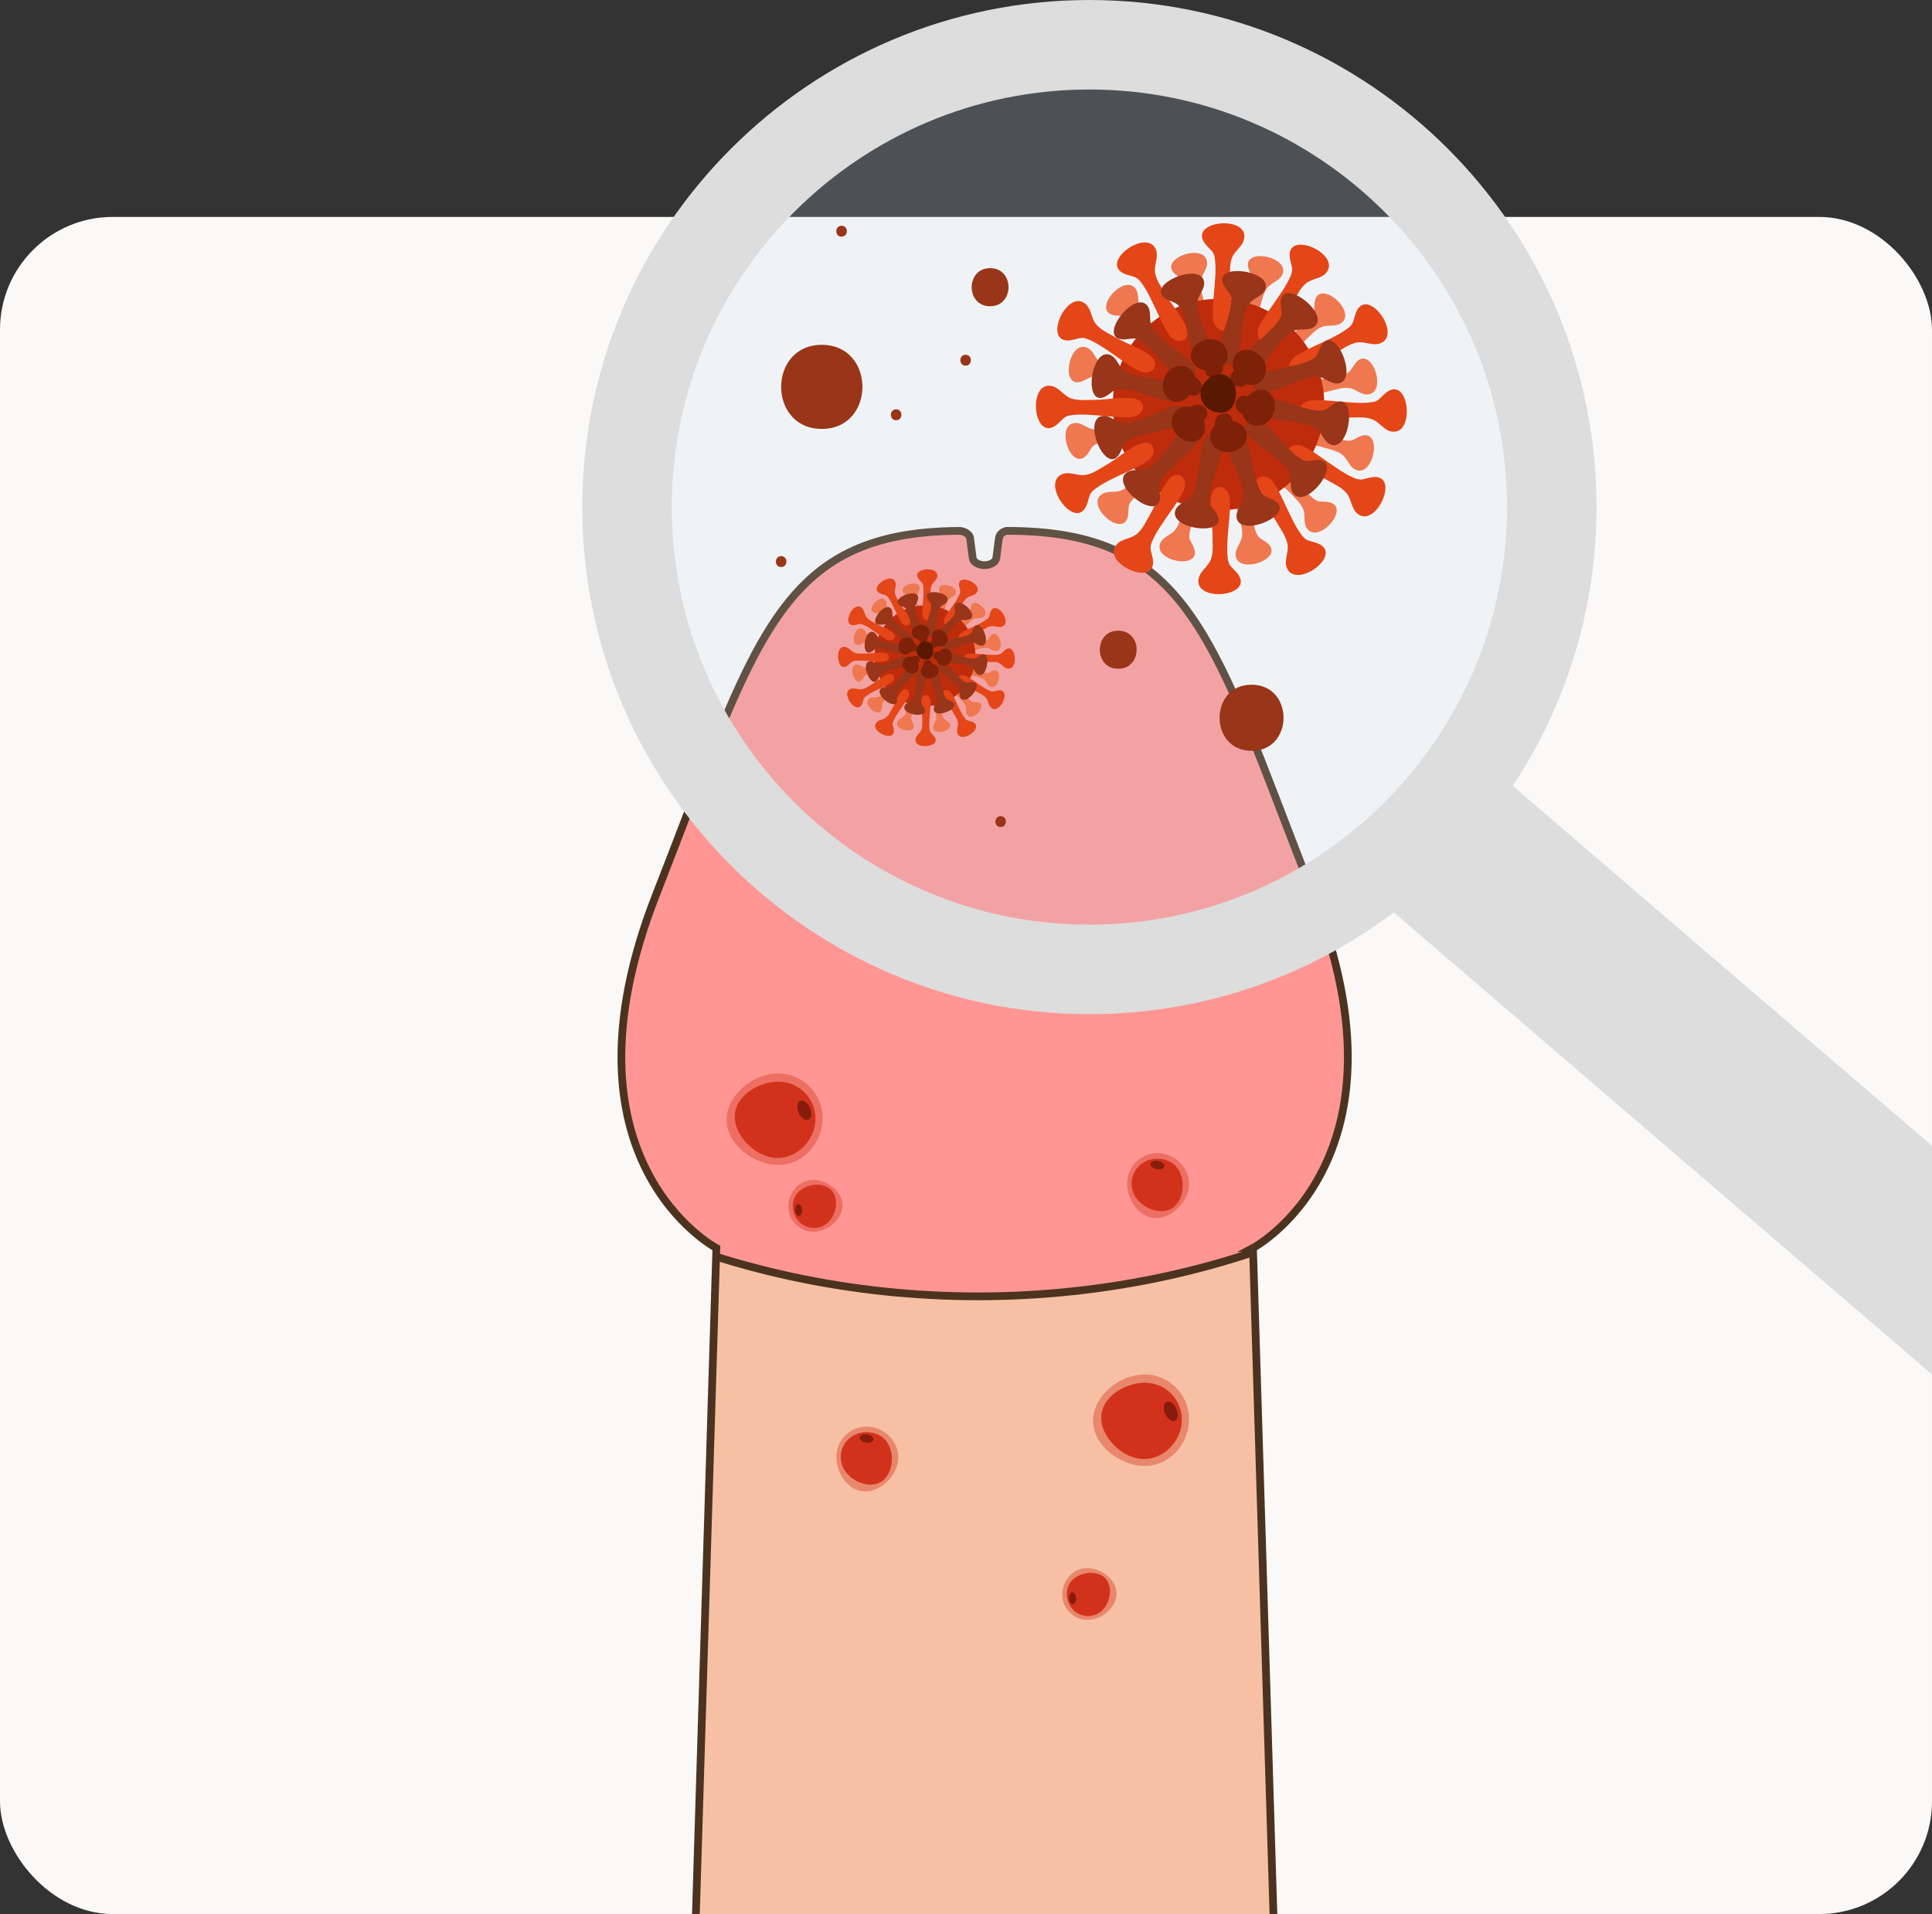 <?xml version="1.0" encoding="UTF-8"?>
<svg xmlns="http://www.w3.org/2000/svg" xmlns:xlink="http://www.w3.org/1999/xlink" id="_圖層_1" data-name="圖層 1" viewBox="0 0 51.971 51.494">
  <rect x="0" y="0" width="51.971" height="51.494" fill="#333333" stroke="none"/>
  <defs>
    <clipPath id="clippath">
      <rect y="5.836" width="51.971" height="45.658" rx="3.034" ry="3.034" style="fill: #faf9f7; stroke-width: 0px;"></rect>
    </clipPath>
    <clipPath id="clippath-1">
      <path d="m33.702,33.577s4.432-2.344,1.621-9.507c-2.695-6.868-3.269-9.794-8.248-9.788-.055.015-.107.038-.144.076-.059.059-.063.13-.072.204-.019.143-.037.287-.058.449-.014.111-.156.194-.318.194s-.304-.083-.318-.194l-.073-.559c-.02-.057-.099-.146-.261-.17-4.923.019-5.499,2.95-8.182,9.788-2.811,7.163,1.621,9.507,1.621,9.507l-.558,18.165c-.129,5.809-1.063,9.024-1.063,9.024h17.677s-.934-3.215-1.063-9.024l-.558-18.165Z" style="fill: #f7c0a4; stroke: #4c331f; stroke-miterlimit: 10; stroke-width: .208px;"></path>
    </clipPath>
  </defs>
  <g>
    <rect y="5.836" width="51.971" height="45.658" rx="3.034" ry="3.034" style="fill: #faf9f7;"></rect>
    <g style="clip-path: url(#clippath);">
      <g>
        <path d="m33.702,33.577s4.432-2.344,1.621-9.507c-2.695-6.868-3.269-9.794-8.248-9.788-.055.015-.107.038-.144.076-.059.059-.063.13-.072.204-.019.143-.037.287-.058.449-.014.111-.156.194-.318.194s-.304-.083-.318-.194l-.073-.559c-.02-.057-.099-.146-.261-.17-4.923.019-5.499,2.95-8.182,9.788-2.811,7.163,1.621,9.507,1.621,9.507l-.558,18.165c-.129,5.809-1.063,9.024-1.063,9.024h17.677s-.934-3.215-1.063-9.024l-.558-18.165Z" style="fill: #f7c0a4;"></path>
        <g style="clip-path: url(#clippath-1);">
          <ellipse cx="26.307" cy="18.927" rx="19.576" ry="15.949" style="fill: #ff9693; stroke: #4c331f; stroke-linecap: round; stroke-linejoin: round; stroke-width: .208px;"></ellipse>
        </g>
        <path d="m33.702,33.577s4.432-2.344,1.621-9.507c-2.695-6.868-3.269-9.794-8.248-9.788-.055.015-.107.038-.144.076-.059.059-.063.13-.072.204-.019.143-.037.287-.058.449-.014.111-.156.194-.318.194s-.304-.083-.318-.194l-.073-.559c-.02-.057-.099-.146-.261-.17-4.923.019-5.499,2.95-8.182,9.788-2.811,7.163,1.621,9.507,1.621,9.507l-.558,18.165c-.129,5.809-1.063,9.024-1.063,9.024h17.677s-.934-3.215-1.063-9.024l-.558-18.165Z" style="fill: none; stroke: #4c331f; stroke-miterlimit: 10; stroke-width: .208px;"></path>
      </g>
    </g>
  </g>
  <g>
    <path d="m19.551,30.21c-.063-.661.602-1.264,1.262-1.327.661-.063,1.247.422,1.31,1.083.063.661-.417,1.307-1.078,1.369-.661.063-1.432-.465-1.495-1.126Z" style="fill: #d2321b; opacity: .4; stroke-width: 0px;"></path>
    <path d="m20.507,31.06c-.405-.183-.792-.645-.737-1.103.066-.548.759-.912,1.288-.849.101.012.199.039.291.081.399.18.632.593.579,1.028-.032.267-.172.521-.383.699-.214.18-.475.262-.733.231-.101-.012-.203-.042-.305-.088Z" style="fill: #d2321b; stroke-width: 0px;"></path>
    <path d="m21.788,29.803c.062.14.045.284-.039.322-.084.037-.203-.046-.265-.187s-.045-.284.039-.322c.084-.037.203.046.265.187Z" style="fill: #871c0e; stroke-width: 0px;"></path>
    <g>
      <path d="m22.662,32.374c.04.373-.331.719-.704.76-.373.04-.708-.229-.749-.603-.04-.373.226-.742.599-.783.373-.04.813.252.854.625Z" style="fill: #d2321b; opacity: .4; stroke-width: 0px;"></path>
      <path d="m22.133,32.984c-.209.098-.452.058-.619-.101-.108-.103-.176-.251-.184-.405-.009-.156.041-.299.141-.404.049-.051.11-.094.182-.128.247-.116.54-.091.698.059.1.096.149.243.137.414-.012.167-.082.333-.189.445-.048.05-.104.09-.166.12Z" style="fill: #d2321b; stroke-width: 0px;"></path>
      <path d="m21.39,32.559c-.004-.087.035-.159.087-.161.052-.002.097.066.101.153.004.087-.035.159-.087.161-.052.002-.097-.066-.101-.153Z" style="fill: #871c0e; stroke-width: 0px;"></path>
    </g>
    <g>
      <path d="m31.017,32.765c-.446-.056-.746-.584-.689-1.03.056-.446.463-.761.909-.705.446.056.801.468.745.914-.056.446-.519.877-.965.82Z" style="fill: #d2321b; opacity: .4; stroke-width: 0px;"></path>
      <path d="m30.454,31.98c-.056-.271.057-.543.289-.693.15-.098.341-.135.522-.103.184.033.337.131.431.276.046.071.079.154.099.248.066.319-.044.654-.262.796-.139.09-.324.106-.52.045-.191-.06-.365-.188-.466-.343-.045-.07-.077-.146-.093-.226Z" style="fill: #d2321b; stroke-width: 0px;"></path>
      <path d="m31.154,31.232c.102.02.175.085.164.146-.012.061-.104.095-.206.075-.102-.02-.175-.085-.164-.146.012-.061.104-.095.206-.075Z" style="fill: #871c0e; stroke-width: 0px;"></path>
    </g>
  </g>
  <g>
    <path d="m29.408,38.309c-.063-.661.602-1.264,1.262-1.327.661-.063,1.247.422,1.31,1.083.063.661-.417,1.307-1.078,1.369-.661.063-1.432-.465-1.495-1.126Z" style="fill: #d2321b; opacity: .4; stroke-width: 0px;"></path>
    <path d="m30.364,39.159c-.405-.183-.792-.645-.737-1.103.066-.548.759-.912,1.288-.849.101.012.199.039.291.081.399.18.632.593.579,1.028-.032.267-.172.521-.383.699-.214.18-.475.262-.733.231-.101-.012-.203-.042-.305-.088Z" style="fill: #d2321b; stroke-width: 0px;"></path>
    <path d="m31.645,37.901c.062.14.045.284-.039.322-.084.037-.203-.046-.265-.187s-.045-.284.039-.322c.084-.037.203.046.265.187Z" style="fill: #871c0e; stroke-width: 0px;"></path>
    <g>
      <path d="m30.032,42.816c.04.373-.331.719-.704.76-.373.04-.708-.229-.749-.603-.04-.373.226-.742.599-.783.373-.04.813.252.854.625Z" style="fill: #d2321b; opacity: .4; stroke-width: 0px;"></path>
      <path d="m29.502,43.426c-.209.098-.452.058-.619-.101-.108-.103-.176-.251-.184-.405-.009-.156.041-.299.141-.404.049-.051.11-.094.182-.128.247-.116.54-.091.698.059.1.096.149.243.137.414-.012.167-.082.333-.189.445-.048.05-.104.09-.166.12Z" style="fill: #d2321b; stroke-width: 0px;"></path>
      <path d="m28.759,43.002c-.004-.087.035-.159.087-.161.052-.002.097.066.101.153.004.087-.035.159-.087.161-.052.002-.097-.066-.101-.153Z" style="fill: #871c0e; stroke-width: 0px;"></path>
    </g>
    <g>
      <path d="m23.195,40.121c-.446-.056-.746-.584-.689-1.03.056-.446.463-.761.909-.705.446.056.801.468.745.914-.056.446-.519.877-.965.82Z" style="fill: #d2321b; opacity: .4; stroke-width: 0px;"></path>
      <path d="m22.631,39.336c-.056-.271.057-.543.289-.693.15-.098.341-.135.522-.103.184.033.337.131.431.276.046.071.079.154.099.248.066.319-.044.654-.262.796-.139.09-.324.106-.52.045-.191-.06-.365-.188-.466-.343-.045-.07-.077-.146-.093-.226Z" style="fill: #d2321b; stroke-width: 0px;"></path>
      <path d="m23.331,38.589c.102.02.175.085.164.146-.012.061-.104.095-.206.075-.102-.02-.175-.085-.164-.146.012-.061.104-.095.206-.075Z" style="fill: #871c0e; stroke-width: 0px;"></path>
    </g>
  </g>
  <g>
    <circle cx="29.447" cy="13.787" r="12.294" transform="translate(-2.451 7.485) rotate(-13.914)" style="fill: #c1d9f4; opacity: .18; stroke-width: 0px;"></circle>
    <g>
      <path d="m15.663,13.642C15.663,6.12,21.783,0,29.305,0s13.642,6.12,13.642,13.642-6.12,13.642-13.642,13.642-13.642-6.12-13.642-13.642Zm2.408,0c0,6.194,5.039,11.234,11.234,11.234s11.234-5.039,11.234-11.234c0-6.194-5.039-11.234-11.234-11.234-6.194,0-11.234,5.039-11.234,11.234Z" style="fill: #ddd; stroke-width: 0px;"></path>
      <polygon points="51.971 36.977 51.971 30.826 39.413 20.044 36.373 23.585 51.971 36.977" style="fill: #ddd; stroke-width: 0px;"></polygon>
    </g>
    <path d="m26.634,7.214c-.66,0-.661,1.025,0,1.025s.661-1.025,0-1.025Z" style="fill: #993518; stroke-width: 0px;"></path>
    <path d="m22.106,9.277c-1.456,0-1.458,2.262,0,2.262s1.458-2.262,0-2.262Z" style="fill: #993518; stroke-width: 0px;"></path>
    <path d="m33.667,18.421c-1.145,0-1.147,1.779,0,1.779s1.147-1.779,0-1.779Z" style="fill: #993518; stroke-width: 0px;"></path>
    <path d="m30.08,16.967c-.66,0-.661,1.025,0,1.025s.661-1.025,0-1.025Z" style="fill: #993518; stroke-width: 0px;"></path>
    <path d="m24.106,11.013c-.188,0-.189.293,0,.293s.189-.293,0-.293Z" style="fill: #993518; stroke-width: 0px;"></path>
    <path d="m25.975,9.544c-.188,0-.189.293,0,.293s.189-.293,0-.293Z" style="fill: #993518; stroke-width: 0px;"></path>
    <path d="m22.638,6.074c-.188,0-.189.293,0,.293s.189-.293,0-.293Z" style="fill: #993518; stroke-width: 0px;"></path>
    <path d="m21.013,14.962c-.188,0-.189.293,0,.293s.189-.293,0-.293Z" style="fill: #993518; stroke-width: 0px;"></path>
    <path d="m26.918,21.957c-.188,0-.189.293,0,.293s.189-.293,0-.293Z" style="fill: #993518; stroke-width: 0px;"></path>
    <g>
      <g>
        <path d="m24.22,17.066c.091.041.165-.014.149-.093-.022-.11-.248-.269-.324-.353-.059-.065-.136-.127-.171-.209-.034-.079,0-.175-.048-.249-.153-.231-.619.321-.236.339.093.004.104-.002.173.059.082.072.154.168.222.253.024.03.164.221.235.252Z" style="fill: #ef7850; stroke-width: 0px;"></path>
        <path d="m23.999,17.501c.099-.011.136-.095.083-.155-.074-.084-.349-.109-.457-.144-.083-.027-.181-.042-.253-.095-.069-.052-.088-.152-.166-.191-.248-.124-.375.587-.035.412.083-.043.089-.053.18-.035.107.021.217.069.319.108.036.014.252.109.33.101Z" style="fill: #ef7850; stroke-width: 0px;"></path>
        <path d="m24.026,17.988c.081-.059.071-.15-.006-.176-.106-.035-.357.08-.468.104-.085.019-.178.055-.266.044-.086-.01-.152-.088-.24-.083-.276.017-.031.696.176.374.05-.078.051-.091.138-.121.103-.035.222-.049.33-.066.038-.006.273-.032.336-.078Z" style="fill: #ef7850; stroke-width: 0px;"></path>
        <path d="m24.292,18.396c.041-.091-.014-.165-.093-.149-.11.022-.269.248-.353.324-.065.059-.127.136-.209.171-.079.034-.175,0-.249.048-.231.153.321.619.339.236.004-.093-.002-.104.059-.173.072-.082.168-.154.253-.222.03-.024.221-.164.252-.235Z" style="fill: #ef7850; stroke-width: 0px;"></path>
        <path d="m24.727,18.617c-.011-.099-.095-.136-.155-.083-.084.074-.109.349-.144.457-.027.083-.042.181-.095.253-.052.069-.152.088-.191.166-.124.248.587.375.412.035-.043-.083-.053-.089-.035-.18.021-.107.069-.217.108-.319.014-.036.109-.252.101-.33Z" style="fill: #ef7850; stroke-width: 0px;"></path>
        <path d="m25.213,18.59c-.059-.081-.15-.071-.176.006-.035.106.08.357.104.468.019.085.055.178.044.266-.01.086-.088.152-.083.24.017.276.696.031.374-.176-.078-.05-.091-.051-.121-.138-.035-.103-.049-.222-.066-.33-.006-.038-.032-.273-.078-.336Z" style="fill: #ef7850; stroke-width: 0px;"></path>
        <path d="m25.622,18.324c-.091-.041-.165.014-.149.093.022.11.248.269.324.353.059.065.136.127.171.209.034.079,0,.175.048.249.153.231.619-.321.236-.339-.093-.004-.104.002-.173-.059-.082-.072-.154-.168-.222-.253-.024-.03-.164-.221-.235-.252Z" style="fill: #ef7850; stroke-width: 0px;"></path>
        <path d="m25.842,17.889c-.099.011-.136.095-.083.155.074.084.349.109.457.144.083.027.181.042.253.095.069.052.088.152.166.191.248.124.375-.587.035-.412-.083.043-.089.053-.18.035-.107-.021-.217-.069-.319-.108-.036-.014-.252-.109-.33-.101Z" style="fill: #ef7850; stroke-width: 0px;"></path>
        <path d="m25.816,17.403c-.081.059-.071.15.006.176.106.035.357-.08.468-.104.085-.019.178-.055.266-.044.086.01.152.088.24.083.276-.017.031-.696-.176-.374-.05.078-.051.091-.138.121-.103.035-.222.049-.33.066-.038.006-.273.032-.336.078Z" style="fill: #ef7850; stroke-width: 0px;"></path>
        <path d="m25.549,16.994c-.041.091.014.165.093.149.11-.022.269-.248.353-.324.065-.059.127-.136.209-.171.079-.034.175,0,.249-.048.231-.153-.321-.619-.339-.236-.004.093.002.104-.059.173-.072.082-.168.154-.253.222-.03.024-.221.164-.252.235Z" style="fill: #ef7850; stroke-width: 0px;"></path>
        <path d="m25.115,16.774c.011.099.095.136.155.083.084-.074.109-.349.144-.457.027-.083.042-.181.095-.253.052-.069.152-.088.191-.166.124-.248-.587-.375-.412-.035.043.083.053.089.035.18-.021.107-.069.217-.108.319-.014.036-.109.252-.101.33Z" style="fill: #ef7850; stroke-width: 0px;"></path>
        <path d="m24.628,16.8c.059.081.15.071.176-.006.035-.106-.08-.357-.104-.468-.019-.085-.055-.178-.044-.266.01-.086.088-.152.083-.24-.017-.276-.696-.031-.374.176.078.05.091.051.121.138.035.103.049.222.066.33.006.038.032.273.078.336Z" style="fill: #ef7850; stroke-width: 0px;"></path>
      </g>
      <circle cx="24.884" cy="17.642" r="1.356" style="fill: #be2c0b; stroke-width: 0px;"></circle>
      <g>
        <path d="m24.291,16.792c.093.07.192.028.195-.066.004-.131-.21-.372-.274-.488-.05-.089-.121-.181-.139-.283-.017-.099.047-.2.012-.296-.112-.304-.79.2-.36.323.105.03.118.026.181.114.075.104.13.232.185.347.019.04.128.295.2.35Z" style="fill: #e44618; stroke-width: 0px;"></path>
        <path d="m23.924,17.228c.116.015.18-.071.136-.154-.062-.115-.368-.217-.482-.286-.087-.052-.195-.096-.262-.176-.065-.077-.059-.196-.138-.262-.249-.207-.584.568-.15.459.105-.026.116-.037.214.008.117.053.229.136.334.208.037.025.258.192.349.203Z" style="fill: #e44618; stroke-width: 0px;"></path>
        <path d="m23.824,17.789c.108-.045.12-.152.04-.201-.111-.069-.427-.004-.56-.006-.102-.002-.217.015-.315-.021-.095-.035-.149-.141-.251-.158-.319-.055-.222.784.1.473.078-.076.082-.09.189-.1.127-.013.266.004.393.013.045.003.319.037.403.001Z" style="fill: #e44618; stroke-width: 0px;"></path>
        <path d="m24.018,18.325c.07-.093.028-.192-.066-.195-.131-.004-.372.21-.488.274-.089.05-.181.121-.283.139-.099.017-.2-.047-.296-.012-.304.112.2.79.323.36.03-.105.026-.118.114-.181.104-.075.232-.13.347-.185.04-.019.295-.128.35-.2Z" style="fill: #e44618; stroke-width: 0px;"></path>
        <path d="m24.454,18.692c.015-.116-.071-.18-.154-.136-.115.062-.217.368-.286.482-.052.087-.096.195-.176.262-.077.065-.196.059-.262.138-.207.249.568.584.459.15-.026-.105-.037-.116.008-.214.053-.117.136-.229.208-.334.025-.037.192-.258.203-.349Z" style="fill: #e44618; stroke-width: 0px;"></path>
        <path d="m25.015,18.792c-.045-.108-.152-.12-.201-.04-.069.111-.004.427-.006.56-.002.102.015.217-.021.315-.035.095-.141.149-.158.251-.055.319.784.222.473-.1-.076-.078-.09-.082-.1-.189-.013-.127.004-.266.013-.393.003-.045.037-.319.001-.403Z" style="fill: #e44618; stroke-width: 0px;"></path>
        <path d="m25.55,18.598c-.093-.07-.192-.028-.195.066-.004.131.21.372.274.488.05.089.121.181.139.283.017.099-.047.2-.012.296.112.304.79-.2.36-.323-.105-.03-.118-.026-.181-.114-.075-.104-.13-.232-.185-.347-.019-.04-.128-.295-.2-.35Z" style="fill: #e44618; stroke-width: 0px;"></path>
        <path d="m25.917,18.162c-.116-.015-.18.071-.136.154.062.115.368.217.482.286.087.052.195.096.262.176.065.077.059.196.138.262.249.207.584-.568.15-.459-.105.026-.116.037-.214-.008-.117-.053-.229-.136-.334-.208-.037-.025-.258-.192-.349-.203Z" style="fill: #e44618; stroke-width: 0px;"></path>
        <path d="m26.017,17.601c-.108.045-.12.152-.04.201.111.069.427.004.56.006.102.002.217-.015.315.021.095.035.149.141.251.158.319.055.222-.784-.1-.473-.078.076-.082.09-.189.1-.127.013-.266-.004-.393-.013-.045-.003-.319-.037-.403-.001Z" style="fill: #e44618; stroke-width: 0px;"></path>
        <path d="m25.823,17.065c-.07.093-.028.192.066.195.131.004.372-.21.488-.274.089-.05.181-.121.283-.139.099-.017.2.047.296.012.304-.112-.2-.79-.323-.36-.03.105-.026.118-.114.181-.104.075-.232.13-.347.185-.04.019-.295.128-.35.2Z" style="fill: #e44618; stroke-width: 0px;"></path>
        <path d="m25.388,16.698c-.015.116.071.18.154.136.115-.062.217-.368.286-.482.052-.087.096-.195.176-.262.077-.065.196-.059.262-.138.207-.249-.568-.584-.459-.15.026.105.037.116-.008.214-.053.117-.136.229-.208.334-.025.037-.192.258-.203.349Z" style="fill: #e44618; stroke-width: 0px;"></path>
        <path d="m24.827,16.598c.045.108.152.12.201.04.069-.111.004-.427.006-.56.002-.102-.015-.217.021-.315.035-.095.141-.149.158-.251.055-.319-.784-.222-.473.1.076.078.09.082.1.189.013.127-.004.266-.013.393-.003.045-.037.319-.001.403Z" style="fill: #e44618; stroke-width: 0px;"></path>
      </g>
      <g>
        <path d="m24.884,17.025c.027.103.133.138.199.08.091-.081.083-.369.11-.484.021-.088.025-.191.08-.268.053-.074.172-.098.208-.182.115-.264-.762-.366-.503-.018.063.084.077.091.068.186-.01.113-.053.23-.086.338-.012.038-.097.268-.076.349Z" style="fill: #993518; stroke-width: 0px;"></path>
        <path d="m24.61,17.111c.075.076.184.053.212-.03.038-.116-.112-.361-.147-.474-.026-.086-.074-.178-.065-.272.009-.091.1-.171.089-.262-.032-.286-.843.064-.445.235.097.042.112.04.152.127.047.103.069.225.094.336.009.039.05.281.109.34Z" style="fill: #993518; stroke-width: 0px;"></path>
        <path d="m24.415,17.323c.103.029.186-.046.168-.132-.025-.119-.278-.257-.364-.337-.066-.062-.153-.117-.192-.203-.038-.083,0-.198-.054-.272-.171-.232-.698.477-.267.426.105-.012.117-.021.195.034.093.066.172.161.249.244.027.029.184.218.264.241Z" style="fill: #993518; stroke-width: 0px;"></path>
        <path d="m24.353,17.604c.103-.027.138-.133.08-.199-.081-.091-.369-.083-.484-.11-.088-.021-.191-.025-.268-.08-.074-.053-.098-.172-.182-.208-.264-.115-.366.762-.018.503.084-.063.091-.077.186-.068.113.01.23.053.338.086.038.012.268.097.349.076Z" style="fill: #993518; stroke-width: 0px;"></path>
        <path d="m24.439,17.878c.076-.075.053-.184-.03-.212-.116-.038-.361.112-.474.147-.086.026-.178.074-.272.065-.091-.009-.171-.1-.262-.089-.286.032.064.843.235.445.042-.097.04-.112.127-.152.103-.047.225-.069.336-.094.039-.009.281-.05.34-.109Z" style="fill: #993518; stroke-width: 0px;"></path>
        <path d="m24.651,18.072c.029-.103-.046-.186-.132-.168-.119.025-.257.278-.337.364-.062.066-.117.153-.203.192-.083.038-.198,0-.272.054-.232.171.477.698.426.267-.012-.105-.021-.117.034-.195.066-.093.161-.172.244-.249.029-.027.218-.184.241-.264Z" style="fill: #993518; stroke-width: 0px;"></path>
        <path d="m24.932,18.135c-.027-.103-.133-.138-.199-.08-.091.081-.083.369-.11.484-.021.088-.025.191-.08.268-.053.074-.172.098-.208.182-.115.264.762.366.503.018-.063-.084-.077-.091-.068-.186.01-.113.053-.23.086-.338.012-.038.097-.268.076-.349Z" style="fill: #993518; stroke-width: 0px;"></path>
        <path d="m25.206,18.048c-.075-.076-.184-.053-.212.03-.038.116.112.361.147.474.026.086.074.178.065.272-.009.091-.1.171-.089.262.032.286.843-.064.445-.235-.097-.042-.112-.04-.152-.127-.047-.103-.069-.225-.094-.336-.009-.039-.05-.281-.109-.34Z" style="fill: #993518; stroke-width: 0px;"></path>
        <path d="m25.4,17.836c-.103-.029-.186.046-.168.132.025.119.278.257.364.337.066.062.153.117.192.203.038.083,0,.198.054.272.171.232.698-.477.267-.426-.105.012-.117.021-.195-.034-.093-.066-.172-.161-.249-.244-.027-.029-.184-.218-.264-.241Z" style="fill: #993518; stroke-width: 0px;"></path>
        <path d="m25.463,17.556c-.103.027-.138.133-.08.199.081.091.369.083.484.11.088.021.191.025.268.08.074.053.098.172.182.208.264.115.366-.762.018-.503-.084.063-.091.077-.186.068-.113-.01-.23-.053-.338-.086-.038-.012-.268-.097-.349-.076Z" style="fill: #993518; stroke-width: 0px;"></path>
        <path d="m25.376,17.282c-.076.075-.053.184.03.212.116.038.361-.112.474-.147.086-.026.178-.074.272-.065.091.009.171.1.262.089.286-.032-.064-.843-.235-.445-.042.097-.04.112-.127.152-.103.047-.225.069-.336.094-.039.009-.281.05-.34.109Z" style="fill: #993518; stroke-width: 0px;"></path>
        <path d="m25.164,17.087c-.029.103.046.186.132.168.119-.025.257-.278.337-.364.062-.066.117-.153.203-.192.083-.038.198,0,.272-.054.232-.171-.477-.698-.426-.267.012.105.021.117-.034.195-.066.093-.161.172-.244.249-.029.027-.218.184-.241.264Z" style="fill: #993518; stroke-width: 0px;"></path>
      </g>
      <g>
        <path d="m24.874,16.822c-.129-.055-.325.025-.344.178-.006.048.013.096.046.132s.077.058.123.07c.004.001.009.002.013.003.004.017.009.035.017.05.03.053.11.061.159.025.04-.03.058-.084.053-.134.034-.033.057-.077.06-.124.007-.084-.051-.166-.128-.199Z" style="fill: #7d2108; stroke-width: 0px;"></path>
        <path d="m24.269,17.188c-.112.084-.141.295-.017.387.038.029.09.037.137.026s.089-.037.122-.072c.003-.003.006-.007.009-.01.017.005.034.01.052.01.061,0,.108-.065.101-.125-.006-.05-.043-.092-.09-.113-.012-.046-.038-.088-.077-.114-.069-.048-.169-.039-.236.011Z" style="fill: #7d2108; stroke-width: 0px;"></path>
        <path d="m24.284,17.895c.017.139.185.269.326.208.044-.019.077-.06.091-.105.015-.046.012-.096-.001-.142-.001-.004-.003-.008-.004-.013.013-.012.026-.025.035-.04.03-.052-.002-.126-.058-.15-.046-.02-.101-.008-.143.021-.046-.013-.095-.01-.138.01-.076.036-.119.127-.108.21Z" style="fill: #7d2108; stroke-width: 0px;"></path>
        <path d="m24.903,18.235c.129.055.325-.025.344-.178.006-.048-.013-.096-.046-.132-.032-.035-.077-.058-.123-.07-.004-.001-.009-.002-.013-.003-.004-.017-.009-.035-.017-.05-.03-.053-.11-.061-.159-.025-.04.03-.058.084-.053.134-.034.033-.057.077-.06.124-.007.084.051.166.128.199Z" style="fill: #7d2108; stroke-width: 0px;"></path>
        <path d="m25.508,17.869c.112-.084.141-.295.017-.387-.038-.029-.09-.037-.137-.026-.047.01-.089.037-.122.072-.003.003-.006.007-.009.01-.017-.005-.034-.01-.052-.01-.061,0-.108.065-.101.125.006.05.043.092.09.113.012.046.038.088.077.114.069.048.169.039.236-.011Z" style="fill: #7d2108; stroke-width: 0px;"></path>
        <path d="m25.493,17.162c-.017-.139-.185-.269-.326-.208-.044.019-.077.06-.091.105-.015.046-.012.096.001.142.001.004.003.008.004.013-.013.012-.026.025-.035.04-.03.052.002.126.058.15.046.02.101.008.143-.021.046.013.095.01.138-.01.076-.036.119-.127.108-.21Z" style="fill: #7d2108; stroke-width: 0px;"></path>
      </g>
      <path d="m24.654,17.529s0,.003,0,.004c.018.148.179.244.319.204.061-.017.101-.078.119-.139.028-.091.018-.197-.042-.271-.144-.178-.417-.001-.397.202Z" style="fill: #591800; stroke-width: 0px;"></path>
    </g>
    <g>
      <g>
        <path d="m31.384,9.677c.191.085.347-.029.313-.195-.047-.23-.519-.564-.68-.74-.123-.135-.286-.266-.359-.438-.071-.166,0-.368-.101-.522-.32-.485-1.298.674-.496.712.195.009.218-.003.364.124.173.151.322.353.466.531.05.062.344.463.494.529Z" style="fill: #ef7850; stroke-width: 0px;"></path>
        <path d="m30.921,10.589c.208-.022.286-.199.174-.325-.156-.176-.732-.229-.959-.301-.174-.056-.381-.087-.53-.2-.145-.109-.184-.319-.349-.402-.52-.26-.787,1.232-.074.864.173-.089.187-.112.377-.074.225.044.455.144.669.226.075.029.529.229.692.212Z" style="fill: #ef7850; stroke-width: 0px;"></path>
        <path d="m30.977,11.61c.169-.123.148-.315-.012-.368-.223-.074-.748.168-.981.219-.179.039-.373.115-.559.092-.18-.022-.319-.184-.503-.173-.58.035-.065,1.461.368.785.105-.164.106-.19.289-.253.217-.074.466-.103.692-.138.079-.013.573-.067.705-.163Z" style="fill: #ef7850; stroke-width: 0px;"></path>
        <path d="m31.536,12.467c.085-.191-.029-.347-.195-.313-.23.047-.564.519-.74.68-.135.123-.266.286-.438.359-.166.071-.368,0-.522.101-.485.32.674,1.298.712.496.009-.195-.003-.218.124-.364.151-.173.353-.322.531-.466.062-.05.463-.344.529-.494Z" style="fill: #ef7850; stroke-width: 0px;"></path>
        <path d="m32.448,12.929c-.022-.208-.199-.286-.325-.174-.176.156-.229.732-.301.959-.056.174-.087.381-.2.53-.109.145-.319.184-.402.349-.26.52,1.232.787.864.074-.089-.173-.112-.187-.074-.377.044-.225.144-.455.226-.669.029-.075.229-.529.212-.692Z" style="fill: #ef7850; stroke-width: 0px;"></path>
        <path d="m33.469,12.874c-.123-.169-.315-.148-.368.012-.074.223.168.748.219.981.039.179.115.373.092.559-.022.18-.184.319-.173.503.035.58,1.461.065.785-.368-.164-.105-.19-.106-.253-.289-.074-.217-.103-.466-.138-.692-.013-.079-.067-.573-.163-.705Z" style="fill: #ef7850; stroke-width: 0px;"></path>
        <path d="m34.326,12.315c-.191-.085-.347.029-.313.195.047.23.519.564.68.74.123.135.286.266.359.438.071.166,0,.368.101.522.32.485,1.298-.674.496-.712-.195-.009-.218.003-.364-.124-.173-.151-.322-.353-.466-.531-.05-.062-.344-.463-.494-.529Z" style="fill: #ef7850; stroke-width: 0px;"></path>
        <path d="m34.788,11.403c-.208.022-.286.199-.174.325.156.176.732.229.959.301.174.056.381.087.53.2.145.109.184.319.349.402.52.26.787-1.232.074-.864-.173.089-.187.112-.377.074-.225-.044-.455-.144-.669-.226-.075-.029-.529-.229-.692-.212Z" style="fill: #ef7850; stroke-width: 0px;"></path>
        <path d="m34.733,10.382c-.169.123-.148.315.012.368.223.074.748-.168.981-.219.179-.039.373-.115.559-.092.18.022.319.184.503.173.58-.035.065-1.461-.368-.785-.105.164-.106.19-.289.253-.217.074-.466.103-.692.138-.079.013-.573.067-.705.163Z" style="fill: #ef7850; stroke-width: 0px;"></path>
        <path d="m34.174,9.525c-.085.191.029.347.195.313.23-.047.564-.519.74-.68.135-.123.266-.286.438-.359.166-.071.368,0,.522-.101.485-.32-.674-1.298-.712-.496-.009.195.003.218-.124.364-.151.173-.353.322-.531.466-.062.05-.463.344-.529.494Z" style="fill: #ef7850; stroke-width: 0px;"></path>
        <path d="m33.262,9.062c.022.208.199.286.325.174.176-.156.229-.732.301-.959.056-.174.087-.381.2-.53.109-.145.319-.184.402-.349.26-.52-1.232-.787-.864-.074.089.173.112.187.074.377-.044.225-.144.455-.226.669-.029.075-.229.529-.212.692Z" style="fill: #ef7850; stroke-width: 0px;"></path>
        <path d="m32.241,9.118c.123.169.315.148.368-.012.074-.223-.168-.748-.219-.981-.039-.179-.115-.373-.092-.559.022-.18.184-.319.173-.503-.035-.58-1.461-.065-.785.368.164.105.19.106.253.289.074.217.103.466.138.692.013.079.067.573.163.705Z" style="fill: #ef7850; stroke-width: 0px;"></path>
      </g>
      <circle cx="32.779" cy="10.885" r="2.845" style="fill: #be2c0b; stroke-width: 0px;"></circle>
      <g>
        <path d="m31.533,9.101c.195.148.402.06.408-.138.008-.274-.44-.781-.576-1.024-.104-.187-.254-.379-.292-.595-.036-.208.099-.419.024-.621-.235-.637-1.657.42-.754.677.219.063.249.054.381.238.157.218.272.487.389.728.041.084.268.619.421.734Z" style="fill: #e44618; stroke-width: 0px;"></path>
        <path d="m30.763,10.016c.243.03.378-.15.284-.324-.13-.242-.772-.456-1.011-.599-.183-.11-.41-.201-.55-.369-.136-.162-.124-.412-.29-.55-.522-.434-1.225,1.192-.315.964.221-.055.242-.077.449.016.244.11.479.286.701.436.077.053.541.402.731.426Z" style="fill: #e44618; stroke-width: 0px;"></path>
        <path d="m30.554,11.193c.226-.095.253-.319.085-.422-.233-.144-.896-.009-1.175-.013-.214-.003-.456.031-.661-.044-.198-.073-.313-.295-.526-.332-.669-.115-.465,1.645.209.992.164-.159.171-.188.397-.211.267-.027.558.008.825.028.093.007.67.077.846.003Z" style="fill: #e44618; stroke-width: 0px;"></path>
        <path d="m30.961,12.317c.148-.195.06-.402-.138-.408-.274-.008-.781.44-1.024.576-.187.104-.379.254-.595.292-.208.036-.419-.099-.621-.024-.637.235.42,1.657.677.754.063-.219.054-.249.238-.381.218-.157.487-.272.728-.389.084-.041.619-.268.734-.421Z" style="fill: #e44618; stroke-width: 0px;"></path>
        <path d="m31.875,13.087c.03-.243-.15-.378-.324-.284-.242.13-.456.772-.599,1.011-.11.183-.201.41-.369.55-.162.136-.412.124-.55.29-.434.522,1.192,1.225.964.315-.055-.221-.077-.242.016-.449.11-.244.286-.479.436-.701.053-.077.402-.541.426-.731Z" style="fill: #e44618; stroke-width: 0px;"></path>
        <path d="m33.052,13.297c-.095-.226-.319-.253-.422-.085-.144.233-.009.896-.013,1.175-.003.214.031.456-.044.661-.073.198-.295.313-.332.526-.115.669,1.645.465.992-.209-.159-.164-.188-.171-.211-.397-.027-.267.008-.558.028-.825.007-.093.077-.67.003-.846Z" style="fill: #e44618; stroke-width: 0px;"></path>
        <path d="m34.176,12.89c-.195-.148-.402-.06-.408.138-.008.274.44.781.576,1.024.104.187.254.379.292.595.036.208-.099.419-.024.621.235.637,1.657-.42.754-.677-.219-.063-.249-.054-.381-.238-.157-.218-.272-.487-.389-.728-.041-.084-.268-.619-.421-.734Z" style="fill: #e44618; stroke-width: 0px;"></path>
        <path d="m34.946,11.976c-.243-.03-.378.15-.284.324.13.242.772.456,1.011.599.183.11.41.201.55.369.136.162.124.412.29.55.522.434,1.225-1.192.315-.964-.221.055-.242.077-.449-.016-.244-.11-.479-.286-.701-.436-.077-.053-.541-.402-.731-.426Z" style="fill: #e44618; stroke-width: 0px;"></path>
        <path d="m35.156,10.799c-.226.095-.253.319-.085.422.233.144.896.009,1.175.013.214.003.456-.031.661.044.198.073.313.295.526.332.669.115.465-1.645-.209-.992-.164.159-.171.188-.397.211-.267.027-.558-.008-.825-.028-.093-.007-.67-.077-.846-.003Z" style="fill: #e44618; stroke-width: 0px;"></path>
        <path d="m34.749,9.674c-.148.195-.06.402.138.408.274.008.781-.44,1.024-.576.187-.104.379-.254.595-.292.208-.036.419.099.621.024.637-.235-.42-1.657-.677-.754-.063.219-.054.249-.238.381-.218.157-.487.272-.728.389-.084.041-.619.268-.734.421Z" style="fill: #e44618; stroke-width: 0px;"></path>
        <path d="m33.835,8.904c-.03.243.15.378.324.284.242-.13.456-.772.599-1.011.11-.183.201-.41.369-.55.162-.136.412-.124.55-.29.434-.522-1.192-1.225-.964-.315.055.221.077.242-.016.449-.11.244-.286.479-.436.701-.053.077-.402.541-.426.731Z" style="fill: #e44618; stroke-width: 0px;"></path>
        <path d="m32.658,8.695c.095.226.319.253.422.085.144-.233.009-.896.013-1.175.003-.214-.031-.456.044-.661.073-.198.295-.313.332-.526.115-.669-1.645-.465-.992.209.159.164.188.171.211.397.027.267-.008.558-.028.825-.007.093-.077.67-.003.846Z" style="fill: #e44618; stroke-width: 0px;"></path>
      </g>
      <g>
        <path d="m32.778,9.59c.056.217.28.29.417.167.191-.17.175-.775.231-1.015.043-.185.053-.402.168-.563.111-.156.36-.206.437-.382.242-.554-1.599-.768-1.055-.039.132.177.161.19.142.39-.022.237-.111.482-.181.709-.024.079-.203.563-.16.733Z" style="fill: #993518; stroke-width: 0px;"></path>
        <path d="m32.202,9.771c.156.16.387.111.445-.064.08-.243-.236-.758-.307-.995-.055-.181-.155-.374-.136-.571.018-.191.209-.359.187-.55-.068-.601-1.769.135-.933.494.203.087.234.084.318.267.1.216.145.473.198.704.019.081.106.589.228.714Z" style="fill: #993518; stroke-width: 0px;"></path>
        <path d="m31.795,10.215c.215.06.391-.097.353-.278-.052-.25-.583-.539-.764-.708-.138-.13-.321-.246-.403-.427-.079-.174.002-.415-.112-.57-.359-.487-1.464,1.001-.561.894.219-.026.245-.044.409.072.194.138.362.337.523.511.057.061.386.458.555.505Z" style="fill: #993518; stroke-width: 0px;"></path>
        <path d="m31.664,10.804c.217-.056.29-.28.167-.417-.17-.191-.775-.175-1.015-.231-.185-.043-.402-.053-.563-.168-.156-.111-.206-.36-.382-.437-.554-.242-.768,1.599-.039,1.055.177-.132.19-.161.39-.142.237.022.482.111.709.181.079.024.563.203.733.16Z" style="fill: #993518; stroke-width: 0px;"></path>
        <path d="m31.845,11.379c.16-.156.111-.387-.064-.445-.243-.08-.758.236-.995.307-.181.055-.374.155-.571.136-.191-.018-.359-.209-.55-.187-.601.068.135,1.769.494.933.087-.203.084-.234.267-.318.216-.1.473-.145.704-.198.081-.019.589-.106.714-.228Z" style="fill: #993518; stroke-width: 0px;"></path>
        <path d="m32.289,11.787c.06-.215-.097-.391-.278-.353-.25.052-.539.583-.708.764-.13.138-.246.321-.427.403-.174.079-.415-.002-.57.112-.487.359,1.001,1.464.894.561-.026-.219-.044-.245.072-.409.138-.194.337-.362.511-.523.061-.057.458-.386.505-.555Z" style="fill: #993518; stroke-width: 0px;"></path>
        <path d="m32.878,11.918c-.056-.217-.28-.29-.417-.167-.191.17-.175.775-.231,1.015-.043.185-.053.402-.168.563-.111.156-.36.206-.437.382-.242.554,1.599.768,1.055.039-.132-.177-.161-.19-.142-.39.022-.237.111-.482.181-.709.024-.079.203-.563.16-.733Z" style="fill: #993518; stroke-width: 0px;"></path>
        <path d="m33.453,11.737c-.156-.16-.387-.111-.445.064-.08.243.236.758.307.995.055.181.155.374.136.571-.018.191-.209.359-.187.55.068.601,1.769-.135.933-.494-.203-.087-.234-.084-.318-.267-.1-.216-.145-.473-.198-.704-.019-.081-.106-.589-.228-.714Z" style="fill: #993518; stroke-width: 0px;"></path>
        <path d="m33.861,11.292c-.215-.06-.391.097-.353.278.052.25.583.539.764.708.138.13.321.246.403.427.079.174-.002.415.112.57.359.487,1.464-1.001.561-.894-.219.026-.245.044-.409-.072-.194-.138-.362-.337-.523-.511-.057-.061-.386-.458-.555-.505Z" style="fill: #993518; stroke-width: 0px;"></path>
        <path d="m33.992,10.703c-.217.056-.29.28-.167.417.17.191.775.175,1.015.231.185.043.402.053.563.168.156.111.206.36.382.437.554.242.768-1.599.039-1.055-.177.132-.19.161-.39.142-.237-.022-.482-.111-.709-.181-.079-.024-.563-.203-.733-.16Z" style="fill: #993518; stroke-width: 0px;"></path>
        <path d="m33.811,10.128c-.16.156-.111.387.064.445.243.08.758-.236.995-.307.181-.055.374-.155.571-.136.191.018.359.209.55.187.601-.068-.135-1.769-.494-.933-.087.203-.084.234-.267.318-.216.1-.473.145-.704.198-.081.019-.589.106-.714.228Z" style="fill: #993518; stroke-width: 0px;"></path>
        <path d="m33.366,9.72c-.06.215.097.391.278.353.25-.052.539-.583.708-.764.13-.138.246-.321.427-.403.174-.079.415.002.57-.112.487-.359-1.001-1.464-.894-.561.026.219.044.245-.072.409-.138.194-.337.362-.511.523-.061.057-.458.386-.505.555Z" style="fill: #993518; stroke-width: 0px;"></path>
      </g>
      <g>
        <path d="m32.756,9.163c-.271-.116-.683.053-.721.374-.012.1.028.202.096.276.068.074.161.122.258.147.009.002.018.004.027.006.009.036.018.073.037.105.063.11.232.129.333.052.084-.064.121-.175.112-.282.071-.07.119-.162.126-.26.014-.176-.106-.348-.269-.418Z" style="fill: #7d2108; stroke-width: 0px;"></path>
        <path d="m31.488,9.931c-.236.177-.295.618-.037.811.08.06.189.077.287.055s.186-.078.256-.15c.006-.007.012-.014.018-.021.036.01.072.021.11.021.127,0,.227-.136.212-.262-.013-.105-.091-.193-.188-.238-.025-.096-.081-.184-.162-.24-.146-.1-.355-.082-.496.024Z" style="fill: #7d2108; stroke-width: 0px;"></path>
        <path d="m31.519,11.414c.035.292.387.565.684.437.092-.04.161-.125.191-.221.03-.096.025-.2-.002-.297-.003-.009-.006-.018-.009-.026.027-.026.054-.052.073-.084.064-.11-.004-.265-.121-.314-.098-.041-.212-.017-.3.044-.096-.026-.199-.022-.289.021-.159.076-.249.266-.228.441Z" style="fill: #7d2108; stroke-width: 0px;"></path>
        <path d="m32.819,12.128c.271.116.683-.053.721-.374.012-.1-.028-.202-.096-.276-.068-.074-.161-.122-.258-.147-.009-.002-.018-.004-.027-.006-.009-.036-.018-.073-.037-.105-.063-.11-.232-.129-.333-.052-.084.064-.121.175-.112.282-.071.07-.119.162-.126.26-.014.176.106.348.269.418Z" style="fill: #7d2108; stroke-width: 0px;"></path>
        <path d="m34.087,11.36c.236-.177.295-.618.037-.811-.08-.06-.189-.077-.287-.055-.098.022-.186.078-.256.15-.006.007-.012.014-.018.021-.036-.01-.072-.021-.11-.021-.127,0-.227.136-.212.262.013.105.091.193.188.238.025.096.081.184.162.24.146.1.355.082.496-.024Z" style="fill: #7d2108; stroke-width: 0px;"></path>
        <path d="m34.056,9.878c-.035-.292-.387-.565-.684-.437-.092.04-.161.125-.191.221-.03.096-.025.2.002.297.003.009.006.018.009.026-.027.026-.054.052-.073.084-.064.11.004.265.121.314.098.041.212.017.3-.044.096.026.199.022.289-.021.159-.076.249-.266.228-.441Z" style="fill: #7d2108; stroke-width: 0px;"></path>
      </g>
      <path d="m32.296,10.646s0,.006.001.009c.037.31.375.512.67.428.129-.037.212-.164.25-.292.058-.191.038-.413-.088-.568-.303-.374-.875-.003-.833.423Z" style="fill: #591800; stroke-width: 0px;"></path>
    </g>
  </g>
</svg>
